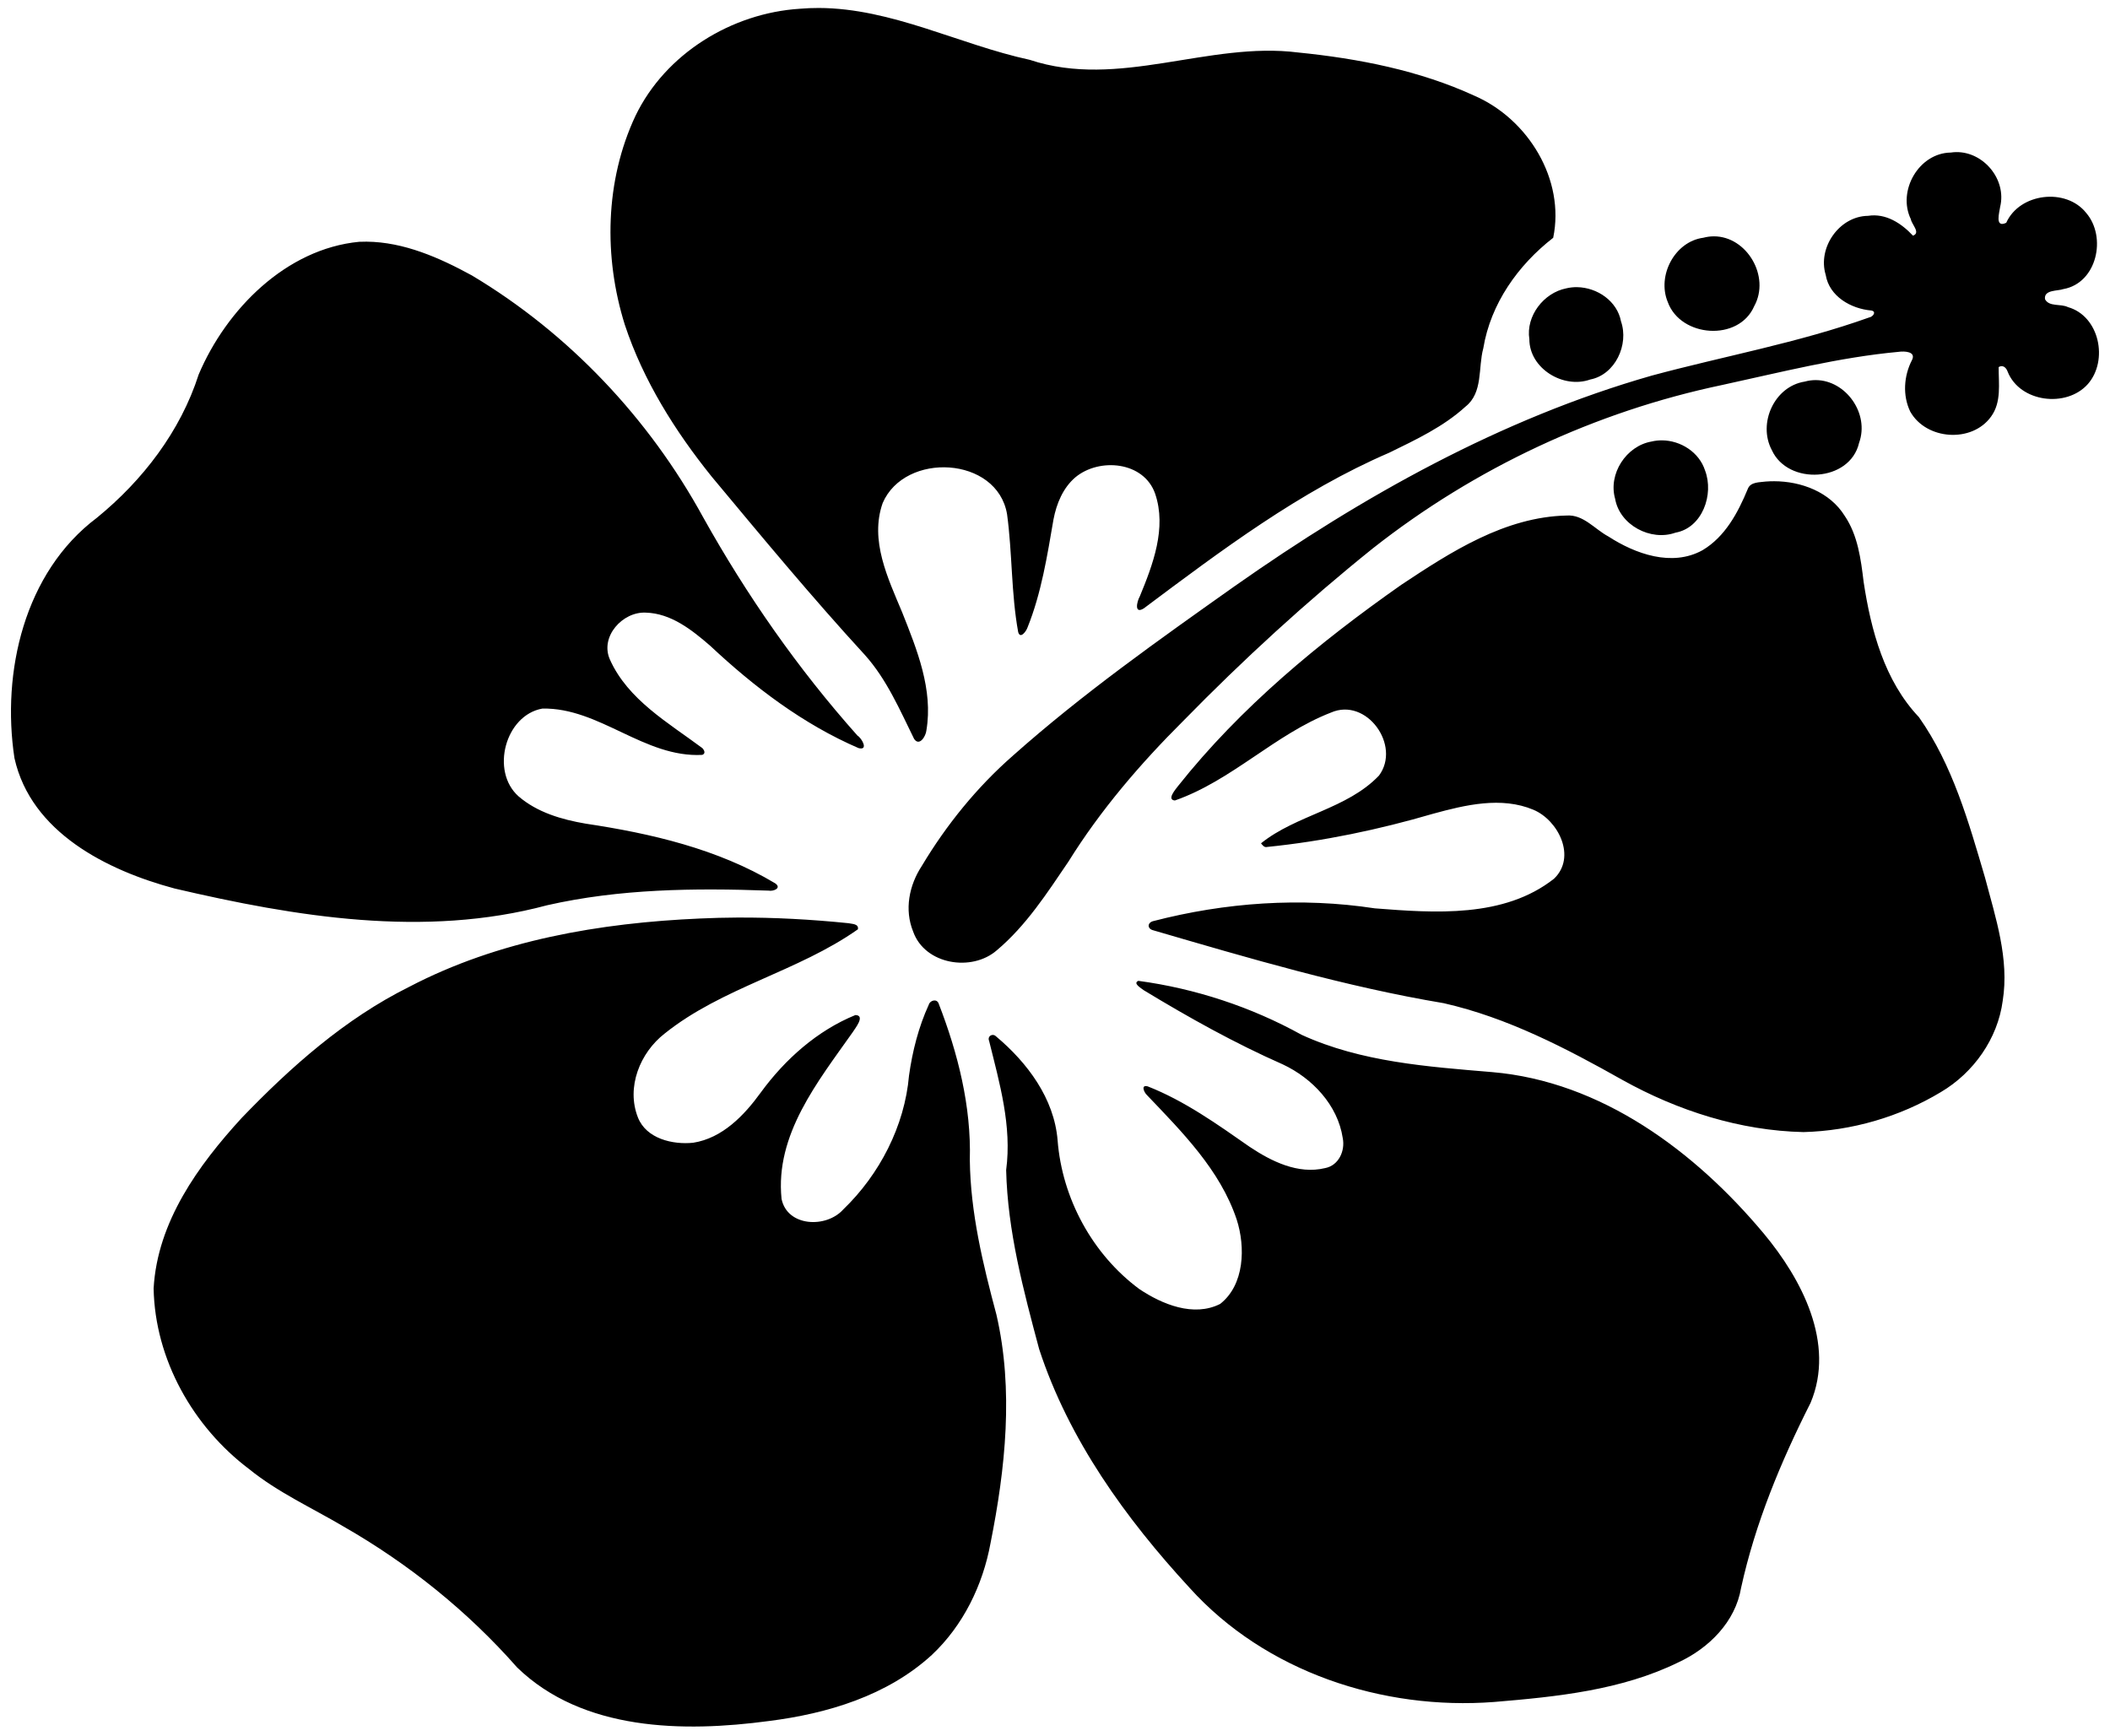 <?xml version="1.0" encoding="UTF-8"?>
<svg width="1584pt" height="1303pt" version="1.1" viewBox="0 0 1584 1303" xmlns="http://www.w3.org/2000/svg">
<path transform="scale(.8)" d="m768.32 7.484c-5.81-0.016-11.65 0.211-17.54 0.715-64.08 4.013-126.34 42.101-154.5 100.58-28.57 60.86-29.92 132.42-9.93 196.08 17.34 52.3 47.06 99.63 81.43 142.36 47.11 56.52 94.04 113.22 143.82 167.43 20.56 22.95 32.75 51.55 46.21 78.81 5.03 7.38 11.05-2.75 11.51-8.02 6.45-38.29-8.82-75.74-22.73-110.79-13.36-31.99-30.63-67.54-18.31-102.55 20.81-48.44 107.51-44.03 116.73 10.44 4.99 36.66 3.8 74.22 10.44 110.65 1.96 6.81 7.42-0.61 8.69-4.16 13.08-32.43 18.54-67.37 24.45-101.65 2.81-14.69 8.89-29.54 20.51-39.44 22.5-18.72 64.4-14.95 74.9 15.47 10.9 32.13-2.1 66.38-14.4 96.2-2.9 5.15-5.4 17 3.7 11.34 72.8-54.44 146.3-109.87 230.3-146.09 25-12.21 50.9-24.37 71.6-43.26 16.7-13.21 11.7-36.48 16.7-54.71 6.9-41.92 32.6-78.08 65.6-103.74 11.3-54.66-23.5-111.33-73.7-133.21-51.8-23.84-109-34.991-165.6-40.678-84.3-10.675-168.4 34.675-251.85 6.9-66.29-14.37-129.5-48.488-198.03-48.678zm1067.4 135.26c-1.7 0.02-3.4 0.16-5.1 0.42-30 0.39-50.4 35.94-37.5 62.56 0.7 4.8 9.5 12.78 2 15.44-10.9-11.64-25.5-21.25-42.2-18.61-27 0.33-47.5 29.87-39.7 55.4 3.3 20.2 23.8 31.85 42.8 33.44 5.2 0.97 1.6 5.92-2 6.51-66.4 23.78-136.1 36.25-204 54.57-141.5 40.42-271.5 113.27-391.3 197.52-71.3 50.51-142.9 101.03-208.27 159.2-33.73 29.57-62.37 64.89-85.39 103.36-11.95 18.16-16.58 41.15-8.14 61.76 11.01 31.01 55.12 38 78.6 17.38 27.41-23.09 47.04-53.59 67-82.98 30.1-48.41 67.5-92 107.8-132.15 56.1-57.36 115.4-111.72 178-162.01 95.7-75.36 208.8-128.33 327.9-153.3 54.8-11.89 109.4-25.9 165.3-31.06 5.4-0.79 16.7-0.45 12.7 7.63-7.7 14.85-9 33.15-1.7 48.4 15 26.78 58 29.74 75.9 4.69 9.9-13.59 7-30.86 7.1-46.45 4-2.36 7.1 0.58 8.4 4.25 11.4 28.89 55.2 34.34 75.3 11.72 19.4-22.08 11-63.81-18.7-72.23-6.8-3.4-17.6-0.02-21.5-7.4-1.3-9.09 11.9-7.56 17.2-9.51 31.6-5.64 40.9-48.94 21.4-71.51-18.9-23.79-62.4-18.73-75 9.29-11.1 5.27-6.3-10.07-5.7-14.97 6.2-25.64-15.5-51.67-41.2-51.36zm-227.5 79.05c-3.2 0.01-6.5 0.43-9.8 1.31-26.9 3.54-43.7 35.64-33.4 60.36 12.1 33.27 66.6 37.28 81.1 3.89 15.4-27.88-7-65.68-37.9-65.56zm-1264.2 4.99c-2.34-0.02-4.68 0.02-7.03 0.13-68.58 6.63-124.61 63.37-150.54 124.49-17.11 53.34-52.43 99.31-95.513 134.49-68.213 51.2-89.613 144.91-77.375 225.58 15.575 69.72 86.838 105.33 150.2 122.32 113.73 26.58 234.61 46.6 349.58 15.75 68.03-15.47 138.31-16.24 207.7-13.75 5.34 0.92 12.63-2.62 6.3-6.9-53.79-32.2-116.25-46.72-177.73-55.94-22.46-3.84-45.47-10.51-63.05-25.67-26.47-23.55-12.46-76.18 22.46-82.34 53.67-0.99 95.45 46.32 149.98 43.47 3.37-1.26 1.96-4.37 0.08-6.35-31.85-23.77-69.86-45.35-86.77-83.16-9.54-21.52 11.99-45.08 33.68-43.99 23.75 0.66 43.34 16.28 60.5 31.15 41.2 38.63 87.11 73.53 139.18 95.99 9.56 2.48 3.14-9.21-1-11.7-55.84-62.64-104.05-131.81-144.92-205.05-50.81-92.84-125.99-172.49-216.95-226.83-30.32-16.58-63.74-31.36-98.78-31.69zm1136 42.7c-3.4-0.06-6.9 0.3-10.3 1.12-21.1 4.17-38 25.94-34.6 47.69 0 27.51 31.9 46.87 57.1 37.86 23.5-4.54 36.5-32.75 28.9-54.6-3.6-19-22.2-31.72-41.1-32.07zm224 87.22c-3.4-0.02-7 0.43-10.5 1.41-28.5 4.45-44.2 39.15-30.9 64.21 15.2 33.44 73.4 30.17 81.9-6.68 10-27.52-12.4-58.77-40.5-58.94zm-144.5 56.54c-3.3-0.01-6.6 0.35-9.8 1.12-23.7 4.14-40.8 30.35-34.1 53.75 4.3 24.65 33.4 40.07 56.6 31.77 25.3-4.53 36.3-35.97 27.8-58.32-5.5-17.17-22.9-28.24-40.5-28.32zm105.3 38.37c-2.7-0.01-5.3 0.09-7.9 0.29-5.9 0.84-14.4 0.19-16.9 7.13-9.1 22.03-21.2 44.72-42.4 57.31-28.7 15.89-63 3.52-88.5-12.99-12.7-6.78-23.3-20.69-39-19.56-57.9 1.28-108.5 34.03-155.1 64.97-77.1 54.09-150.9 114.99-209.7 189.08-1.9 2.6-10.9 12.73-2.8 13.36 53.4-18.64 94-62.15 146.4-82.48 33.4-14.65 66.1 30.87 45.1 59.12-30 31.45-77.3 36.74-110.7 63.56 1.4 1.74 3.1 4.15 5.7 3.42 52.8-5.32 105-16.3 155.9-31.2 30.1-8.22 63.9-16.36 94-3.71 23.5 9.88 40.6 44.35 19.4 64.68-47 37.12-112.3 32.21-168.2 27.84-69.2-10.57-140.4-5.57-208 12-5.6 1.42-5.7 7.23 0.1 8.6 89.9 26.22 180.1 52.92 272.6 68.41 59.8 13.57 114.8 42.27 167.9 72.16 51.8 28.8 110.1 47.5 169.7 48.8 45.1-1.2 90.1-14.2 128.8-37.5 30.7-18.1 53.4-50.06 58.1-85.69 6.3-39.42-6.7-78.02-16.6-115.62-15.3-52.03-30.4-105.75-62-150.56-32.4-34.18-45-81.5-51.9-126.88-2.6-21.44-5.4-43.79-17.8-62.1-13.9-22.36-40.7-32.37-66.2-32.44zm-973.02 409.46c-11.61 0.06-23.22 0.35-34.82 0.89-93.8 4.09-189.35 20.31-273.24 64.26-60.01 29.85-110.86 74.98-157.02 122.98-40.76 44.5-79.06 97.5-82.56 159.9 1.22 66.5 36.94 129.9 89.67 169.6 27.03 21.9 58.86 36.3 88.64 53.9 60.92 34.9 116.33 79.4 162.79 132.2 61.67 59.8 156.2 61 236.08 50.3 54.98-6.9 111.36-23.8 153.04-62 29.35-27.5 47.9-65.5 55.11-104.9 14.04-70.3 21.84-143.9 5.54-214.5-12.67-47.4-24.37-95.7-24.96-145.1 1.44-50.4-11.16-100.16-29.25-146.85-1.69-4.76-8.04-3.05-9.26 1.09-9.6 20.97-15.34 43.65-18.54 66.46-4.09 47.4-27.65 92.9-61.71 125.7-15.9 17.8-52.58 16.3-57.9-9.9-6.23-60.4 34.12-110.1 66.66-156.29 1.95-3.25 12.5-15.95 2.64-16.25-35.87 14.62-66.03 41.54-88.76 72.64-15.55 21.5-36.04 42.9-63.46 47.2-19.26 2-44.02-3.8-51.85-23.7-11.2-28.3 1.92-60.79 25.07-78.77 54.06-43.34 125.1-58.12 181.36-97.84 0.89-5.28-5.43-4.94-8.95-5.73-34.64-3.53-69.48-5.46-104.32-5.29zm376.42 59.39c-5.5 2.35 2.7 6.88 5.1 8.83 42.1 25.53 85.3 49.66 130.4 69.56 27.7 12.95 51.6 38.15 56.3 69.15 2.4 12-3.8 25.8-16.6 28.2-25.3 6.1-50.3-6.3-70.8-20-30.4-21.2-61-43.1-95.6-56.7-6.6-1.8-3.6 5.4-0.8 8.1 33 34.6 68.8 70.4 84.3 116.9 8.3 25.8 7.4 61.3-15.6 79.2-24.8 12.5-54.3 0.4-75.8-14-44-32.6-72.46-85.1-76.67-139.6-3.19-39.3-28.43-72.91-57.72-97.48-3.37-3.36-8.46-0.18-6.53 4.31 9.8 39.57 21.48 79.77 15.97 121.07 1.3 57.2 16.26 113.1 30.97 168.1 27.78 84.9 81.08 158.8 141.08 223.9 71.3 79.1 181.2 115.2 285.9 107.2 58.7-4.9 119.4-11 172.9-37.2 28.5-13.2 53.5-38 58.8-69.9 13.3-60.7 37.3-118.4 65.2-173.6 23.5-55.9-8.4-116.3-44-159-64.2-76.8-152.2-142.7-254.9-151.4-60.4-5.1-122.8-9.4-178.7-34.99-47.2-26.16-99.9-43.47-153.2-50.65z"/>
</svg>
